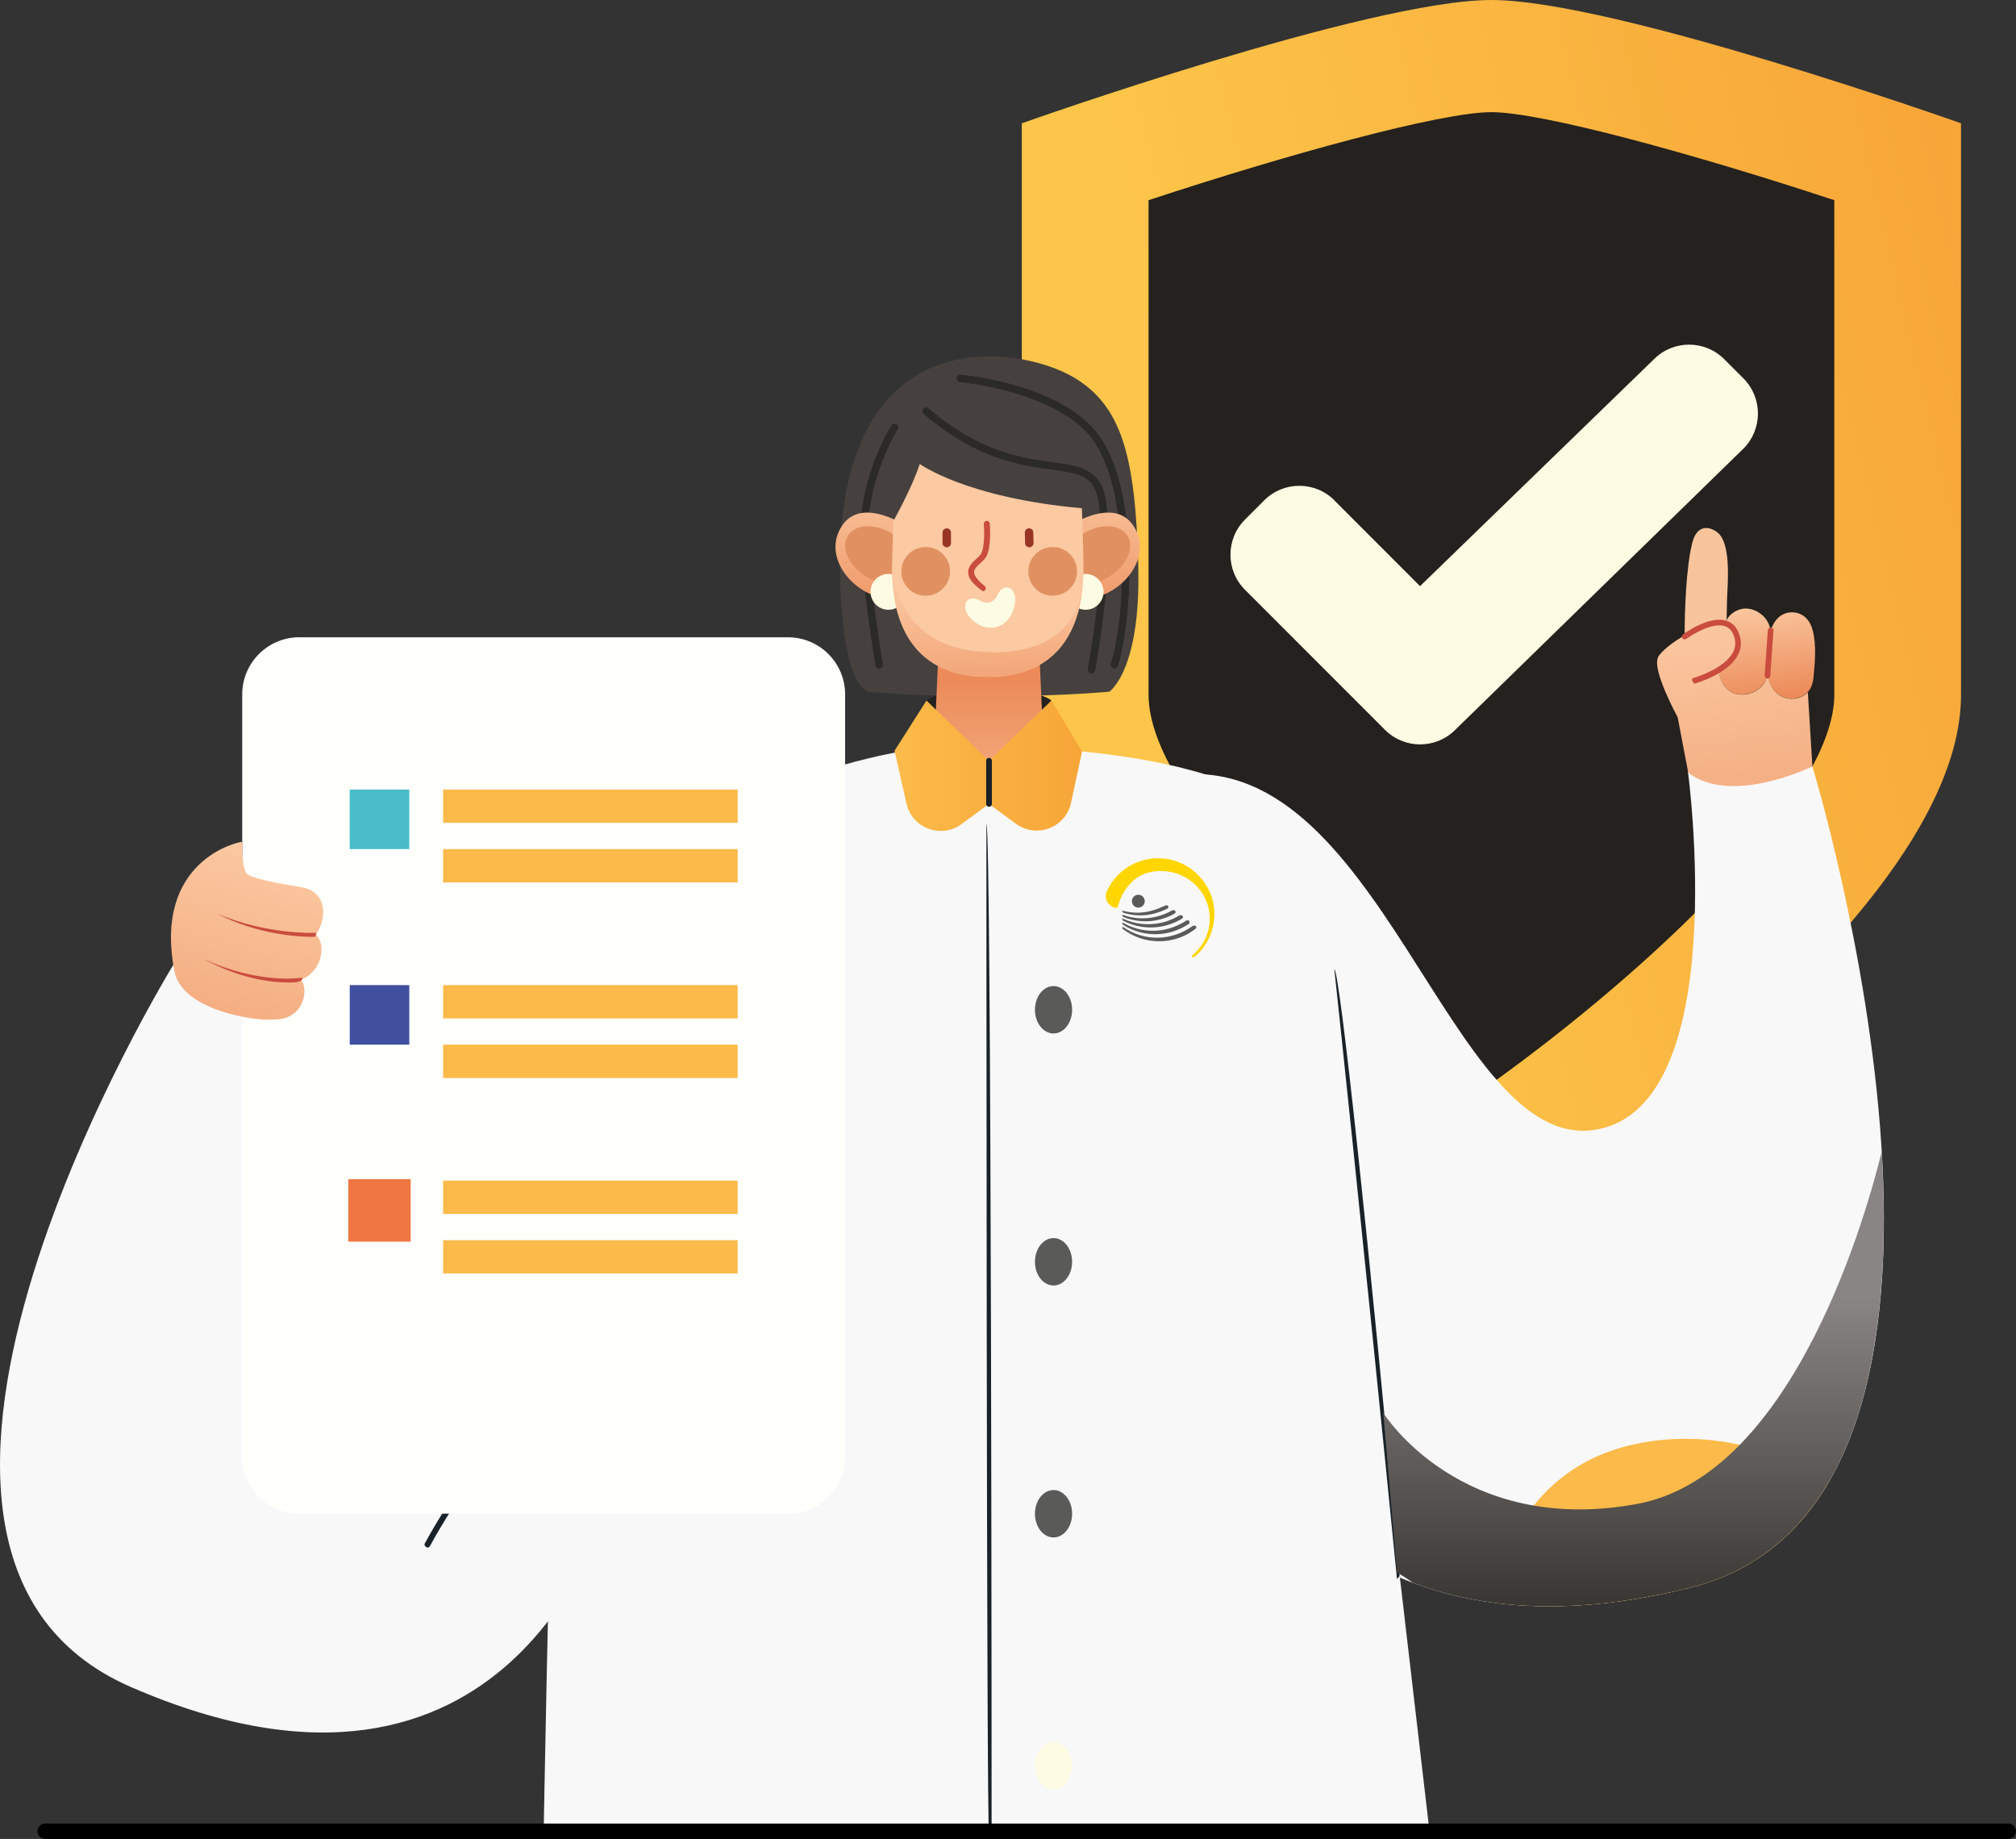 <?xml version="1.0" encoding="UTF-8"?><svg xmlns="http://www.w3.org/2000/svg" xmlns:xlink="http://www.w3.org/1999/xlink" viewBox="0 0 414.4 377.92"><rect x="0" y="0" width="414.4" height="377.92" fill="#333333" stroke="none"/><defs><style>.cls-1{fill:url(#New_Gradient_Swatch_10);}.cls-2{fill:url(#linear-gradient);}.cls-3{fill:#f8f8f9;}.cls-4{fill:#f8c49b;}.cls-5{fill:#fbba49;}.cls-6{fill:#ef7642;}.cls-7{fill:#fffffc;}.cls-8{fill:#ffd600;}.cls-9{fill:#fbc9a2;}.cls-10{fill:#fdfbe3;}.cls-11{fill:#983524;}.cls-12{fill:#c94c3e;}.cls-13{fill:#e19161;}.cls-14{fill:#24211e;}.cls-15{fill:#41509e;}.cls-16{fill:#182228;}.cls-17{fill:#1b2125;}.cls-18{fill:#46413f;}.cls-19{fill:#2c2a27;}.cls-20{fill:#48bcc7;}.cls-21{fill:#5a5a59;}.cls-22{fill:url(#linear-gradient-6);mix-blend-mode:soft-light;}.cls-23{fill:url(#linear-gradient-8);}.cls-24{fill:url(#linear-gradient-3);}.cls-25{fill:url(#linear-gradient-4);}.cls-26{fill:url(#linear-gradient-2);}.cls-27{fill:url(#linear-gradient-7);}.cls-28{fill:url(#linear-gradient-5);}.cls-29{fill:url(#Degradado_sin_nombre_15);}.cls-30{isolation:isolate;}</style><linearGradient id="Degradado_sin_nombre_15" x1="224.97" y1="144.21" x2="419.56" y2="97.81" gradientUnits="userSpaceOnUse"><stop offset=".12" stop-color="#fdc64a"/><stop offset="1" stop-color="#f7a638"/></linearGradient><linearGradient id="linear-gradient" x1="226.69" y1="97.55" x2="226.69" y2="132.73" gradientUnits="userSpaceOnUse"><stop offset="0" stop-color="#fbc9a2"/><stop offset=".96" stop-color="#ec8b59"/></linearGradient><linearGradient id="linear-gradient-2" x1="1148.28" y1="97.55" x2="1148.28" y2="132.73" gradientTransform="translate(1327.64) rotate(-180) scale(1 -1)" xlink:href="#linear-gradient"/><linearGradient id="linear-gradient-3" x1="203.26" y1="180.5" x2="203.26" y2="135.08" gradientUnits="userSpaceOnUse"><stop offset="0" stop-color="#fbc9a2"/><stop offset=".89" stop-color="#ec8b59"/></linearGradient><linearGradient id="New_Gradient_Swatch_10" x1="183.88" y1="157.37" x2="222.41" y2="157.37" gradientUnits="userSpaceOnUse"><stop offset=".03" stop-color="#fbba49"/><stop offset="1" stop-color="#f7a638"/></linearGradient><linearGradient id="linear-gradient-4" x1="202.9" y1="119.9" x2="203.76" y2="156.37" gradientUnits="userSpaceOnUse"><stop offset="0" stop-color="#fbc9a2"/><stop offset=".92" stop-color="#ec8b59"/></linearGradient><linearGradient id="linear-gradient-5" x1="-4978.72" y1="450.7" x2="-4978.72" y2="531.22" gradientTransform="translate(4983.32 1014.39) rotate(14.85)" gradientUnits="userSpaceOnUse"><stop offset="0" stop-color="#fbc9a2"/><stop offset="1" stop-color="#ec8b59"/></linearGradient><linearGradient id="linear-gradient-6" x1="335.79" y1="266.57" x2="335.79" y2="359.99" gradientUnits="userSpaceOnUse"><stop offset="0" stop-color="#898584"/><stop offset="1" stop-color="#13110c"/></linearGradient><linearGradient id="linear-gradient-7" x1="13610.81" y1="-1027.37" x2="13610.81" y2="-1007.64" gradientTransform="translate(13984.54 -729.26) rotate(172.1) scale(1 -1)" xlink:href="#linear-gradient-5"/><linearGradient id="linear-gradient-8" x1="13618.45" y1="-1026.72" x2="13618.45" y2="-939.46" gradientTransform="translate(13984.54 -729.26) rotate(172.1) scale(1 -1)" xlink:href="#linear-gradient-5"/></defs><g class="cls-30"><g id="Capa_2"><g id="Grafico"><path class="cls-29" d="m306.57,0c-25.17,0-96.53,25.34-96.53,25.34v117.44c0,47.9,96.52,108.9,96.53,108.91.01,0,96.53-61.01,96.53-108.91V25.34S331.74,0,306.57,0Z"/><path class="cls-14" d="m306.57,222.68c-32.58-23.4-70.48-58.81-70.48-79.9V41.14c28.76-9.48,60.09-18.09,70.48-18.09s41.73,8.61,70.48,18.09v101.64c0,21.09-37.9,56.5-70.48,79.9Z"/><path class="cls-10" d="m274.31,102.83c-3.99-3.99-10.46-3.99-14.45,0l-3.94,3.94c-3.99,3.99-3.99,10.46,0,14.44l28.77,28.78c3.99,3.99,10.45,3.99,14.44,0l59.24-57.79c3.98-3.99,3.98-10.45,0-14.44l-3.94-3.94c-3.99-3.99-10.46-3.99-14.45,0l-48.08,46.64-17.61-17.62Z"/><path class="cls-18" d="m220.65,77.52c-11.12-6.62-50.19-13.23-47.91,43.33.87,21.42,5.92,21.3,5.92,21.3,0,0,7.99.95,24.64.95,14.6,0,24.73-.95,24.73-.95,0,0,6.47-4.25,5.95-25.68-.56-23.18-3.56-33.15-13.33-38.96Z"/><path class="cls-14" d="m229.06,137.35c-.61-.15-.82-.56-.7-.95,3.48-11.2,3.52-35.93-3.54-45.84-7.24-10.16-27.27-12.04-27.48-12.06-.4-.04-.7-.39-.67-.8.03-.4.4-.7.8-.67.85.07,20.91,1.95,28.54,12.67,7.94,11.14,6.93,36.85,3.74,47.13-.1.31-.39.52-.7.52Z"/><path class="cls-19" d="m229.06,137.35c-.61-.15-.82-.56-.7-.95,3.48-11.2,3.52-35.93-3.54-45.84-7.24-10.16-27.27-12.04-27.48-12.06-.4-.04-.7-.39-.67-.8.03-.4.4-.7.8-.67.85.07,20.91,1.95,28.54,12.67,7.94,11.14,6.93,36.85,3.74,47.13-.1.31-.39.52-.7.52Z"/><path class="cls-14" d="m224.34,138.36c-.54-.09-.8-.48-.72-.88.04-.19,3.82-19.61,2.35-33.43-.67-6.33-3.72-6.74-9.79-7.57-6.47-.88-15.34-2.1-26.28-11.42-.31-.26-.35-.73-.08-1.03.26-.31.73-.35,1.03-.08,10.61,9.04,19.23,10.22,25.53,11.08,5.95.81,10.26,1.4,11.05,8.87,1.5,14.04-2.32,33.67-2.36,33.87-.07.35-.38.59-.72.59Z"/><path class="cls-19" d="m224.34,138.36c-.54-.09-.8-.48-.72-.88.04-.19,3.82-19.61,2.35-33.43-.67-6.33-3.72-6.74-9.79-7.57-6.47-.88-15.34-2.1-26.28-11.42-.31-.26-.35-.73-.08-1.03.26-.31.73-.35,1.03-.08,10.61,9.04,19.23,10.22,25.53,11.08,5.95.81,10.26,1.4,11.05,8.87,1.5,14.04-2.32,33.67-2.36,33.87-.07.35-.38.59-.72.59Z"/><path class="cls-14" d="m180.72,137.35c-.35,0-.66-.25-.72-.6-.02-.08-1.51-8.35-2.98-22.62-1.49-14.5,5.92-26.19,6.24-26.68.22-.34.67-.44,1.01-.22.34.22.44.67.22,1.01-.07.12-7.45,11.76-6.01,25.73,1.46,14.21,2.94,22.43,2.96,22.51.07.4-.19.78-.59.85-.04,0-.09.01-.13.01Z"/><path class="cls-19" d="m180.72,137.35c-.35,0-.66-.25-.72-.6-.02-.08-1.51-8.35-2.98-22.62-1.49-14.5,5.92-26.19,6.24-26.68.22-.34.67-.44,1.01-.22.34.22.44.67.22,1.01-.07.12-7.45,11.76-6.01,25.73,1.46,14.21,2.94,22.43,2.96,22.51.07.4-.19.78-.59.85-.04,0-.09.01-.13.01Z"/><path class="cls-2" d="m232.99,108.07c-4.22-6.4-13.92.47-13.92.47l2.13,14.2c7.2,1.81,16.63-7.33,11.79-14.67Z"/><path class="cls-13" d="m231.74,110.06c1.52,2.41-.08,6.14-3.57,8.35-3.49,2.2-7.55,2.04-9.07-.37-1.52-2.41.08-6.14,3.57-8.35,3.49-2.2,7.55-2.04,9.07.37Z"/><path class="cls-26" d="m173.06,108.07c4.22-6.4,13.92.47,13.92.47l-2.13,14.2c-7.2,1.81-16.63-7.33-11.79-14.67Z"/><path class="cls-13" d="m174.31,110.06c-1.52,2.41.08,6.14,3.57,8.35s7.55,2.04,9.07-.37c1.52-2.41-.08-6.14-3.57-8.35-3.49-2.2-7.55-2.04-9.07.37Z"/><path class="cls-10" d="m186.3,121.63c0,2.03-1.65,3.68-3.68,3.68s-3.68-1.65-3.68-3.68,1.65-3.68,3.68-3.68,3.68,1.65,3.68,3.68Z"/><path class="cls-10" d="m226.84,121.63c0,2.03-1.65,3.68-3.68,3.68s-3.68-1.65-3.68-3.68,1.65-3.68,3.68-3.68,3.68,1.65,3.68,3.68Z"/><path class="cls-3" d="m35.83,197.95s-74.23,120.28-8.99,148.72c78.13,34.05,97.39-35.57,97.39-35.57l-52.33-108.64-36.06-4.5Z"/><path class="cls-3" d="m226.72,211.32c-2.75-12.51-7.19-48.26,13.76-51.79,43.31-7.31,57.24,77.75,87.55,72.63,28.29-4.78,18.93-73.6,18.93-73.6l25.58-1.07s46.24,151.17-25.28,168.84c-104.34,25.78-114.51-87.59-120.53-115Z"/><path class="cls-14" d="m203.86,141.46c-10.13-.36-13.41,2.51-13.41,2.51l12.86,14.73,12.82-14.73s-2.14-2.15-12.27-2.51Z"/><path class="cls-3" d="m272.31,176.23c-12.57-24.33-66.31-22.18-73.56-23.29-1.97.08-2.64.13-3.43.16-17.23,1.26-60.7,11.05-72.22,44.19,0,0-8.9,81.2-9.21,87.53-1.16,35.65-2.13,91.53-2.13,91.53h182.08l-6.68-57.25s-13.44-137.95-14.86-142.87Z"/><path class="cls-21" d="m220.38,207.52c0,2.69-1.71,4.87-3.82,4.87s-3.82-2.18-3.82-4.87,1.71-4.87,3.82-4.87,3.82,2.18,3.82,4.87Z"/><ellipse class="cls-21" cx="216.56" cy="259.31" rx="3.82" ry="4.87"/><ellipse class="cls-21" cx="216.56" cy="311.09" rx="3.82" ry="4.87"/><ellipse class="cls-10" cx="216.56" cy="362.87" rx="3.82" ry="4.87"/><path class="cls-16" d="m87.85,318.05c-.57-.23-.68-.59-.52-.88,23.11-42.28,61.95-54.35,62.34-54.47.31-.09.64.08.74.4.09.31-.08.64-.4.74-.39.12-38.78,12.07-61.64,53.9-.11.2-.31.31-.52.31Z"/><path class="cls-16" d="m203.3,376.88c-.54-.54-.54-207.53-.54-207.53,1.07,0,1.07,206.99,1.07,206.99,0,.3-.24.54-.54.54Z"/><path class="cls-24" d="m214.84,160.6l-1.84-40.52-9.73,7.08-9.73-7.08-1.84,40.52s4.11,3.62,11.58,3.62c8.44,0,11.57-3.62,11.57-3.62Z"/><path class="cls-1" d="m216.12,143.98l-12.84,12.37-12.84-12.37-6.56,10.3,2.45,10.85c1.14,5.08,7.12,7.31,11.32,4.23l5.62-4.14s5.55,4.06,5.55,4.06c4.22,3.11,10.24.82,11.34-4.3l2.26-10.54-6.29-10.45Z"/><path class="cls-17" d="m203.3,165.8c-.33,0-.59-.26-.59-.59v-8.87c0-.33.26-.59.59-.59s.59.27.59.59v8.87c0,.33-.26.59-.59.59Z"/><path class="cls-9" d="m189.07,95.35c-1.49,4.5-4.62,10.27-5.42,11.7,0,0-.29,6.62-.28,10,.03,8.68,2.78,22.06,19.68,22.06s19.64-13.38,19.67-22.06c.01-3.81-.34-12.6-.34-12.6-23.85-2.14-33.31-9.1-33.31-9.1Z"/><path class="cls-25" d="m222.41,121.78c-1.26,5.63-5.43,12.27-18.14,12.27-19.76,0-20.86-15.76-20.88-19.05-.01.77-.02,1.47-.02,2.04.03,8.68,2.78,22.06,19.68,22.06,14.03,0,18.3-9.23,19.36-17.33Z"/><path class="cls-7" d="m61.54,130.97h100.44c6.48,0,11.74,5.26,11.74,11.74v156.63c0,6.48-5.26,11.74-11.74,11.74H61.54c-6.48,0-11.75-5.26-11.75-11.75v-156.62c0-6.48,5.26-11.75,11.75-11.75Z"/><rect class="cls-5" x="91.08" y="162.26" width="60.55" height="6.84"/><rect class="cls-5" x="91.08" y="174.5" width="60.55" height="6.84"/><rect class="cls-5" x="91.08" y="202.45" width="60.55" height="6.84"/><rect class="cls-5" x="91.08" y="214.69" width="60.55" height="6.84"/><rect class="cls-5" x="91.08" y="242.63" width="60.55" height="6.84"/><rect class="cls-5" x="91.08" y="254.87" width="60.55" height="6.84"/><rect class="cls-20" x="71.89" y="162.26" width="12.24" height="12.24"/><rect class="cls-15" x="71.89" y="202.45" width="12.24" height="12.24"/><rect class="cls-6" x="71.89" y="242.63" width="12.24" height="12.24"/><path class="cls-6" d="m84.42,255.17h-12.83v-12.83h12.83v12.83Zm-12.24-.59h11.64v-11.65h-11.64v11.65Z"/><path class="cls-28" d="m35.85,199.57c1.59,8.22,16.67,10.12,19.38,9.98.58-.03,1.02-.05,1.3-.05,3.79.02,5.58-2.57,5.96-4.78.23-1.37-.03-2.63-.64-3.49.56-.15,1.11-.38,1.62-.78,1.7-1.33,2.7-3.46,2.61-5.54-.05-1.14-.45-2.15-1.11-2.79.19-.38.37-.71.46-.87,1.42-2.61,1.53-6.19-1.01-7.97-1.08-.76-2.37-.96-3.61-1.16-2.81-.45-7.52-1.23-9.78-2.33-1.46-.72-1.23-6.78-1.23-6.78-.79-.05-18.35,3.8-13.95,26.58Z"/><path class="cls-12" d="m64.24,192.53c-2.55,0-11.22-.36-19.66-4.8,10.18,4.43,20.27,3.98,20.37,3.97.03.82-.24.83-.71.83Z"/><path class="cls-12" d="m59.36,201.92c-3.54,0-9.94-.72-17.53-4.86,11.51,5.35,20.25,3.87,20.34,3.85.03.83-1.03,1.01-2.81,1.01Z"/><path class="cls-16" d="m287.16,324.49c-6.72-67.84-12.82-124.74-12.88-125.31,1.13.45,7.23,57.36,13.42,124.72-.5.59-.52.59-.54.59Z"/><path class="cls-5" d="m335,297.03c-20.64,4.95-26.71,23.03-28.48,32.27,11.68,1.61,25.15.88,40.74-2.97,13.41-3.31,22.68-11.32,28.89-22.15-9.32-5.34-24.32-11.19-41.15-7.15Z"/><path class="cls-22" d="m386.79,236.68c-2.68,10.99-17.61,66.4-50.3,72.4-36.35,6.68-52.15-18.72-52.15-18.72l2.82,32.81c1.04.58,2.12,1.28,3.24,2.09,14.92,5.63,33.52,6.83,56.84,1.07,35.34-8.73,41.92-50.06,39.54-89.65Z"/><path class="cls-13" d="m221.39,117.44c0,2.77-2.25,5-5.02,4.99-2.77,0-5-2.25-4.99-5.02,0-2.77,2.25-5,5.02-4.99,2.76,0,5,2.25,4.99,5.02Z"/><path class="cls-11" d="m211.6,112.47c.48-.01.86-.41.85-.89l-.05-2.15c-.01-.47-.41-.86-.89-.85-.48.01-.86.41-.85.89l.05,2.15c.01.48.41.86.89.85Z"/><path class="cls-13" d="m185.27,117.44c0,2.77,2.25,5,5.02,4.99,2.76,0,5-2.25,4.99-5.02,0-2.77-2.25-5-5.02-4.99-2.76,0-5,2.25-4.99,5.02Z"/><path class="cls-11" d="m194.61,112.47c-.48,0-.87-.39-.87-.87v-2.15c0-.48.39-.87.87-.87s.87.39.87.87v2.15c0,.48-.39.87-.87.87Z"/><path class="cls-12" d="m202.02,121.51c-2.14-1.53-2.97-2.7-3.01-3.84-.04-1.24.87-2.07,1.67-2.81.42-.38.82-.74,1.01-1.1.74-1.36.64-4.84.54-6.07-.03-.34.23-.63.56-.66.33-.04.63.22.66.56.04.49.36,4.82-.69,6.75-.29.54-.79.99-1.26,1.42-.67.61-1.3,1.18-1.27,1.86.03.73.76,1.67,2.17,2.8.26.21.31.59.1.86-.12.15-.3.23-.48.23Z"/><path class="cls-10" d="m198.4,124.87c-.12-1.85,1.51-2.35,3.01-1.46,1.5.88,2.94.42,3.65-1.18.71-1.6,2.33-2.15,3.29-.58.97,1.57-.06,6.1-3.23,7.12-3.53,1.14-6.61-2.05-6.73-3.9Z"/><path class="cls-4" d="m347.76,111.95c.22-.92.51-1.87,1.13-2.58,1.19-1.36,2.96-.94,4.21.1,2.66,2.21,2.08,9.72,1.94,12.81-.09,1.94-.1,4.98-.16,6.92l-8.58,1.64c-.07-4.85.32-14.16,1.46-18.89Z"/><path class="cls-27" d="m353.27,137.17c5.89-2.65,3.97-6.92,2.76-8.1-.37-.36-.83-.58-1.35-.72.15-1.29,1.09-2.37,2.64-3,2.39-.96,5.15.6,6.13,2.61.25.51.41,1.04.51,1.58.44-1.21,1.15-2.5,2.34-3.17,1.41-.81,3.29-.69,4.56.3,1.07.83,1.55,2.06,1.77,2.94.76,3.03.44,6.48.15,9.58-.06.72-.21,1.32-.43,1.85-.16.39-.37.73-.61,1.02-.83.87-1.76,1.32-2.76,1.46-1.21.17-2.49-.1-3.49-.85-1.05-.79-1.82-2.08-2.17-3.64-.34.79-.88,1.83-1.84,2.54-.73.54-1.71.97-2.75,1.11-.89.12-1.82.04-2.68-.37-1.17-.55-2.61-1.9-2.8-5.16Z"/><path class="cls-23" d="m340.79,135.11c1.12-2.32,9.63-7.93,13.9-6.75.51.14.98.36,1.35.72,1.21,1.17,3.13,5.44-2.76,8.1.18,3.26,1.62,4.6,2.8,5.16.86.4,1.79.49,2.68.37,1.04-.14,2.02-.57,2.75-1.11.96-.71,1.5-1.75,1.81-2.73.38,1.75,1.15,3.05,2.2,3.84.99.74,2.28,1.01,3.49.85,1-.14,1.93-.59,2.6-1.31l.94,15.26s-16.71,8.18-25.53,1.26l-2.16-11.35s-5.31-9.7-4.05-12.3Z"/><path class="cls-12" d="m363.31,139.44c-.36-.02-.61-.3-.58-.62l.66-9.3c.02-.32.31-.55.62-.54.32.02.56.3.54.62l-.66,9.3c-.02.31-.28.54-.58.54Z"/><path class="cls-12" d="m348.25,140.48c-.65-.74-.47-1.06-.16-1.14.06-.02,6.26-1.79,8.1-5.23.56-1.05.65-2.12.27-3.28-.38-1.16-1.01-1.87-1.94-2.16-2.47-.79-6.53,1.63-7.88,2.63-.26.19-.62.14-.82-.12-.19-.26-.14-.62.12-.81.22-.16,5.38-3.94,8.93-2.8,1.29.41,2.19,1.39,2.69,2.91.48,1.45.36,2.86-.35,4.19-2.07,3.88-8.53,5.72-8.81,5.8-.05.01-.1.02-.15.02Z"/><path d="m412.82,377.92H9.29c-.87,0-1.58-.71-1.58-1.58s.71-1.58,1.58-1.58h403.53c.87,0,1.58.71,1.58,1.58s-.71,1.58-1.58,1.58Z"/><path class="cls-8" d="m248.67,188.76c0,3.02-1.37,5.71-3.52,7.51-.2.17-.19.41,0,.48.21.07.42-.11.56-.24,2.38-2.09,3.89-5.14,3.91-8.55.05-6.34-5.15-11.54-11.49-11.58-5.42-.03-9.31,3.56-10.66,6.91-.62,1.53.55,3.31,2.2,3.3.3-.76,1.8-7.78,9.26-7.58,5.37.14,9.73,4.37,9.73,9.76"/><path class="cls-21" d="m232.67,185.2c0-.73.59-1.32,1.32-1.32s1.32.59,1.32,1.32-.59,1.32-1.32,1.32-1.32-.59-1.32-1.32"/><path class="cls-21" d="m230.95,191.02c2.03,1.51,4.54,2.41,7.26,2.42,2.84.01,5.39-.9,7.47-2.51,0,0,.48-.32.1-.63-.27-.22-.67.02-.87.16-1.9,1.32-4.17,2.15-6.65,2.24-2.7.09-5.23-.7-7.3-2.12,0,0-.21-.19-.28.06-.04.15.26.38.26.38"/><path class="cls-21" d="m243.1,189.64c-1.4.78-2.95,1.35-4.64,1.56-2.68.33-5.32-.27-7.51-1.5,0,0-.23-.17-.27.08-.03.16.3.36.3.36,2.15,1.33,4.78,2.04,7.5,1.81,1.95-.17,3.76-.78,5.33-1.74,0,0,.24-.11.58-.36.17-.13.22-.45-.02-.64-.24-.19-.45-.05-.62.04-.06.03-.26.18-.64.39"/><path class="cls-21" d="m241.7,188.54c-.98.51-2.04.91-3.17,1.14-2.65.55-5.3.2-7.59-.83,0,0-.24-.15-.26.11-.01.16.33.33.33.33,2.26,1.14,4.92,1.6,7.6,1.14,1.38-.24,2.67-.7,3.84-1.34,0,0,.32-.17.52-.29.21-.13.32-.4,0-.65-.24-.19-.55,0-.69.07-.06.03-.36.2-.58.31"/><path class="cls-21" d="m240.23,187.47c-.57.28-1.17.52-1.79.71-2.58.79-5.14.71-7.51-.12,0,0-.26-.12-.25.13,0,.16.36.3.36.3,2.35.93,4.92,1.13,7.55.43.84-.22,1.64-.53,2.38-.91,0,0,.25-.14.49-.27.15-.09.34-.38.04-.61-.19-.15-.52-.06-.62,0-.1.06-.43.23-.65.34"/><path class="cls-21" d="m238.24,186.66c-2.51,1.01-4.89,1.17-7.32.54,0,0-.26-.1-.24.15.01.16.38.27.38.27,2.42.73,4.82.68,7.39-.24.37-.13.74-.28,1.09-.45,0,0,.36-.17.43-.21.08-.04.42-.31.05-.59-.27-.21-.67.04-.8.1-.28.13-.74.33-.98.43"/></g></g></g></svg>